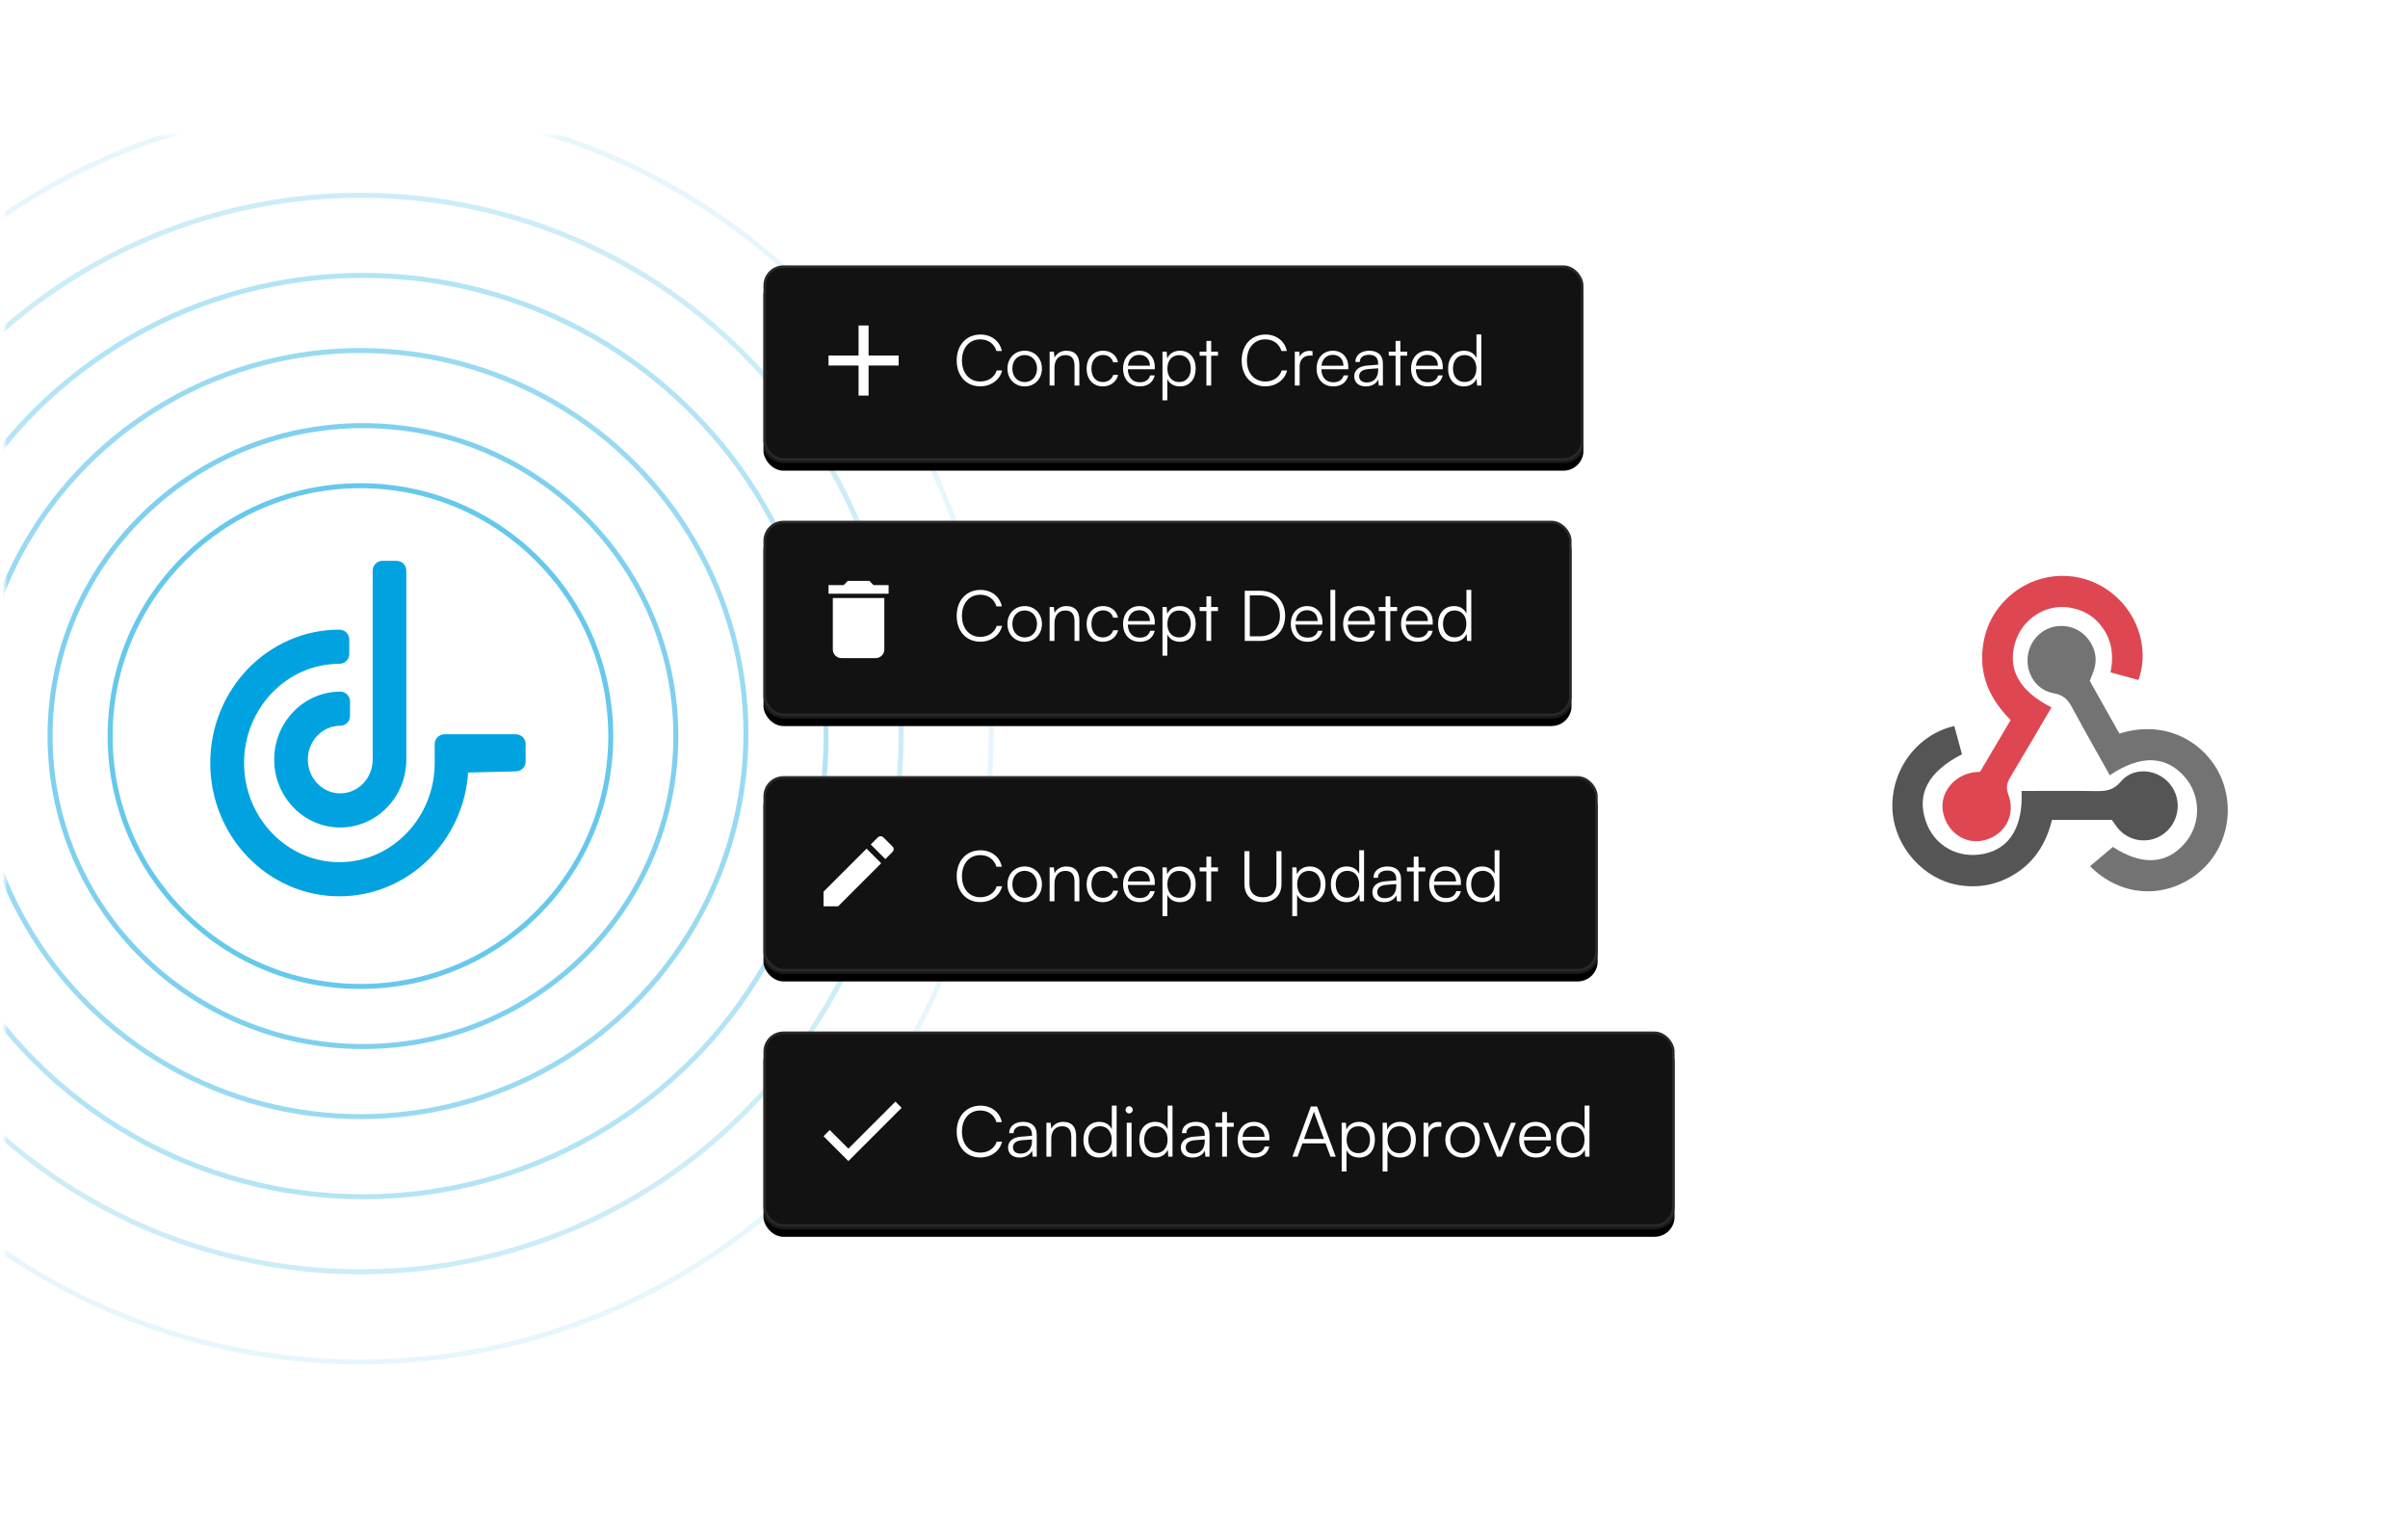 <?xml version="1.0" encoding="UTF-8"?>
<svg width="481px" height="305px" viewBox="0 0 481 305" version="1.1" xmlns="http://www.w3.org/2000/svg" xmlns:xlink="http://www.w3.org/1999/xlink">
    <title>Group Copy 12</title>
    <defs>
        <rect id="path-1" x="0" y="0" width="481" height="305"></rect>
        <path d="M10,0 L470,0 C475.523,-1.77635684e-15 480,4.477 480,10 L480,251 L480,251 L0,251 L0,10 C0,4.477 4.477,0 10,0 Z" id="path-3"></path>
        <rect id="path-5" x="0" y="0" width="163.8" height="39" rx="4"></rect>
        <filter x="-5.5%" y="-17.9%" width="111.0%" height="146.2%" filterUnits="objectBoundingBox" id="filter-6">
            <feMorphology radius="0.5" operator="dilate" in="SourceAlpha" result="shadowSpreadOuter1"></feMorphology>
            <feOffset dx="0" dy="2" in="shadowSpreadOuter1" result="shadowOffsetOuter1"></feOffset>
            <feGaussianBlur stdDeviation="2.5" in="shadowOffsetOuter1" result="shadowBlurOuter1"></feGaussianBlur>
            <feComposite in="shadowBlurOuter1" in2="SourceAlpha" operator="out" result="shadowBlurOuter1"></feComposite>
            <feColorMatrix values="0 0 0 0 0   0 0 0 0 0   0 0 0 0 0  0 0 0 0.202 0" type="matrix" in="shadowBlurOuter1"></feColorMatrix>
        </filter>
        <rect id="path-7" x="0" y="0" width="166.636" height="39" rx="4"></rect>
        <filter x="-5.4%" y="-17.9%" width="110.8%" height="146.2%" filterUnits="objectBoundingBox" id="filter-8">
            <feMorphology radius="0.5" operator="dilate" in="SourceAlpha" result="shadowSpreadOuter1"></feMorphology>
            <feOffset dx="0" dy="2" in="shadowSpreadOuter1" result="shadowOffsetOuter1"></feOffset>
            <feGaussianBlur stdDeviation="2.5" in="shadowOffsetOuter1" result="shadowBlurOuter1"></feGaussianBlur>
            <feComposite in="shadowBlurOuter1" in2="SourceAlpha" operator="out" result="shadowBlurOuter1"></feComposite>
            <feColorMatrix values="0 0 0 0 0   0 0 0 0 0   0 0 0 0 0  0 0 0 0.202 0" type="matrix" in="shadowBlurOuter1"></feColorMatrix>
        </filter>
        <rect id="path-9" x="0" y="0" width="161.417" height="39" rx="4"></rect>
        <filter x="-5.6%" y="-17.9%" width="111.2%" height="146.2%" filterUnits="objectBoundingBox" id="filter-10">
            <feMorphology radius="0.5" operator="dilate" in="SourceAlpha" result="shadowSpreadOuter1"></feMorphology>
            <feOffset dx="0" dy="2" in="shadowSpreadOuter1" result="shadowOffsetOuter1"></feOffset>
            <feGaussianBlur stdDeviation="2.5" in="shadowOffsetOuter1" result="shadowBlurOuter1"></feGaussianBlur>
            <feComposite in="shadowBlurOuter1" in2="SourceAlpha" operator="out" result="shadowBlurOuter1"></feComposite>
            <feColorMatrix values="0 0 0 0 0   0 0 0 0 0   0 0 0 0 0  0 0 0 0.202 0" type="matrix" in="shadowBlurOuter1"></feColorMatrix>
        </filter>
        <rect id="path-11" x="0" y="0" width="182" height="39" rx="4"></rect>
        <filter x="-4.9%" y="-17.9%" width="109.9%" height="146.2%" filterUnits="objectBoundingBox" id="filter-12">
            <feMorphology radius="0.5" operator="dilate" in="SourceAlpha" result="shadowSpreadOuter1"></feMorphology>
            <feOffset dx="0" dy="2" in="shadowSpreadOuter1" result="shadowOffsetOuter1"></feOffset>
            <feGaussianBlur stdDeviation="2.5" in="shadowOffsetOuter1" result="shadowBlurOuter1"></feGaussianBlur>
            <feComposite in="shadowBlurOuter1" in2="SourceAlpha" operator="out" result="shadowBlurOuter1"></feComposite>
            <feColorMatrix values="0 0 0 0 0   0 0 0 0 0   0 0 0 0 0  0 0 0 0.202 0" type="matrix" in="shadowBlurOuter1"></feColorMatrix>
        </filter>
    </defs>
    <g id="features" stroke="none" stroke-width="1" fill="none" fill-rule="evenodd">
        <g id="Group-Copy-12">
            <mask id="mask-2" fill="white">
                <use xlink:href="#path-1"></use>
            </mask>
            <g id="Mask"></g>
            <g id="Group-58" mask="url(#mask-2)">
                <g transform="translate(1, 27)">
                    <mask id="mask-4" fill="white">
                        <use xlink:href="#path-3"></use>
                    </mask>
                    <g id="Mask" stroke="none" fill="none"></g>
                    <g id="Group-50" stroke="none" stroke-width="1" fill="none" fill-rule="evenodd" mask="url(#mask-4)">
                        <g transform="translate(-55, -6)">
                            <path d="M147.518,133.284 C146.567,147.119 135.39,158 121.792,158 C107.572,158 96,146.102 96,131.372 C96,116.642 107.572,104.744 121.792,104.744 C122.883,104.744 123.768,105.62 123.768,106.702 L123.768,109.604 C123.768,110.686 122.883,111.563 121.792,111.563 C111.27,111.563 102.754,120.472 102.754,131.372 C102.754,142.271 111.27,151.181 121.792,151.181 C132.314,151.181 140.83,142.271 140.83,131.372 L140.83,127.594 C140.83,126.513 141.714,125.636 142.806,125.636 L157.024,125.636 C158.115,125.636 159,126.513 159,127.594 L159,131.091 C159,132.153 158.145,133.022 157.073,133.048 L147.518,133.284 Z M130.397,91 C129.318,91 128.443,91.876 128.443,92.955 L128.443,130.69 C128.443,134.397 125.555,137.443 121.966,137.443 C118.377,137.443 115.49,134.397 115.49,130.69 C115.49,126.983 118.377,123.938 121.966,123.938 C123.046,123.938 123.921,123.062 123.921,121.982 L123.921,119.08 C123.921,118 123.046,117.124 121.966,117.124 C114.708,117.124 108.77,123.193 108.77,130.69 C108.77,138.187 114.708,144.256 121.966,144.256 C129.226,144.256 135.162,138.187 135.162,130.69 C135.162,130.69 135.162,92.955 135.162,92.955 C135.162,91.876 134.287,91 133.208,91 L130.397,91 Z" id="Fill-2" stroke="none" fill="#00A3E0" fill-rule="nonzero"></path>
                            <circle id="Oval" stroke="#00A3E0" stroke-width="1" fill="none" opacity="0.6" cx="126" cy="126" r="50"></circle>
                            <ellipse id="Oval-Copy" stroke="#00A3E0" stroke-width="1" fill="none" opacity="0.5" cx="126.5" cy="126" rx="62.5" ry="62"></ellipse>
                            <ellipse id="Oval-Copy-2" stroke="#00A3E0" stroke-width="1" fill="none" opacity="0.4" cx="126" cy="125.5" rx="77" ry="76.5"></ellipse>
                            <ellipse id="Oval-Copy-3" stroke="#00A3E0" stroke-width="1" fill="none" opacity="0.3" cx="126.5" cy="126" rx="92.5" ry="92"></ellipse>
                            <ellipse id="Oval-Copy-4" stroke="#00A3E0" stroke-width="1" fill="none" opacity="0.2" cx="126" cy="125.5" rx="108" ry="107.5"></ellipse>
                            <ellipse id="Oval-Copy-6" stroke="#00A3E0" stroke-width="1" fill="none" opacity="0.1" cx="126" cy="125.5" rx="126" ry="125.5"></ellipse>
                        </g>
                    </g>
                    <g id="webhooks" stroke="none" stroke-width="1" fill="none" fill-rule="evenodd" mask="url(#mask-4)">
                        <g transform="translate(377, 88)" fill-rule="nonzero" id="Path">
                            <path d="M31.795,26.273 C29.019,30.981 26.36,35.54 23.646,40.065 C22.949,41.227 22.604,42.173 23.161,43.65 C24.698,47.729 22.529,51.699 18.453,52.777 C14.608,53.793 10.863,51.244 10.1,47.09 C9.424,43.414 12.251,39.81 16.268,39.235 C16.604,39.186 16.948,39.181 17.514,39.138 L23.624,28.799 C19.781,24.943 17.494,20.436 18,14.85 C18.358,10.902 19.896,7.49 22.708,4.693 C28.094,-0.662 36.311,-1.529 42.653,2.581 C48.743,6.53 51.533,14.221 49.155,20.803 C47.362,20.313 45.557,19.818 43.572,19.275 C44.319,15.615 43.767,12.329 41.32,9.513 C39.704,7.654 37.631,6.68 35.273,6.321 C30.545,5.6 25.904,8.665 24.527,13.347 C22.964,18.661 25.33,23.002 31.795,26.273 L31.795,26.273 Z" fill="#DE4752"></path>
                            <path d="M39.432,20.978 C41.39,24.463 43.379,28 45.349,31.505 C55.31,28.396 62.82,33.958 65.514,39.912 C68.768,47.105 66.544,55.624 60.153,60.062 C53.593,64.617 45.297,63.838 39.485,57.987 C40.966,56.736 42.454,55.48 44.045,54.138 C49.785,57.888 54.806,57.712 58.534,53.271 C61.712,49.482 61.643,43.833 58.372,40.124 C54.598,35.844 49.542,35.713 43.43,39.822 C40.895,35.285 38.316,30.785 35.861,26.215 C35.033,24.675 34.119,23.782 32.254,23.456 C29.138,22.911 27.126,20.212 27.006,17.189 C26.887,14.198 28.634,11.495 31.363,10.442 C34.068,9.399 37.241,10.241 39.06,12.56 C40.546,14.455 41.019,16.587 40.236,18.924 C40.019,19.576 39.737,20.206 39.432,20.978 L39.432,20.978 Z" fill="#737373"></path>
                            <path d="M43.841,48.745 L31.876,48.745 C30.729,53.526 28.252,57.385 23.984,59.839 C20.666,61.747 17.089,62.394 13.283,61.771 C6.275,60.625 0.545,54.232 0.041,47.033 C-0.53,38.877 5.001,31.628 12.373,30 C12.882,31.873 13.397,33.765 13.906,35.633 C7.142,39.131 4.8,43.538 6.693,49.048 C8.36,53.897 13.094,56.555 18.234,55.527 C23.483,54.478 26.13,50.057 25.807,42.961 C30.783,42.961 35.763,42.909 40.74,42.987 C42.684,43.018 44.184,42.814 45.648,41.078 C48.058,38.221 52.495,38.478 55.09,41.177 C57.743,43.934 57.616,48.371 54.809,51.013 C52.1,53.561 47.821,53.425 45.287,50.679 C44.766,50.113 44.356,49.441 43.841,48.745 Z" fill="#555555"></path>
                        </g>
                    </g>
                    <g id="Group-49" stroke="none" stroke-width="1" fill="none" fill-rule="evenodd" mask="url(#mask-4)">
                        <g transform="translate(151.5, 26)">
                            <g id="Group-8">
                                <g id="Rectangle">
                                    <use fill="black" fill-opacity="1" filter="url(#filter-6)" xlink:href="#path-5"></use>
                                    <use stroke-opacity="0.1" stroke="#FFFFFF" stroke-width="1" fill="#121212" fill-rule="evenodd" xlink:href="#path-5"></use>
                                </g>
                                <path d="M43.306,24.154 C45.462,24.154 47.212,22.88 47.674,20.99 L46.596,20.99 C46.162,22.334 44.902,23.188 43.32,23.188 C41.122,23.188 39.652,21.508 39.652,18.988 C39.652,16.454 41.122,14.774 43.32,14.774 C44.888,14.774 46.12,15.656 46.54,17.098 L47.618,17.098 C47.212,15.11 45.518,13.808 43.362,13.808 C40.534,13.808 38.602,15.908 38.602,18.988 C38.602,22.068 40.506,24.154 43.306,24.154 Z M52.182,24.168 C54.17,24.168 55.626,22.67 55.626,20.612 C55.626,18.54 54.17,17.042 52.182,17.042 C50.194,17.042 48.738,18.54 48.738,20.612 C48.738,22.67 50.194,24.168 52.182,24.168 Z M52.182,23.3 C50.726,23.3 49.718,22.194 49.718,20.598 C49.718,19.03 50.726,17.91 52.182,17.91 C53.624,17.91 54.646,19.03 54.646,20.598 C54.646,22.194 53.624,23.3 52.182,23.3 Z M58.132,24 L58.132,20.458 C58.132,18.932 58.916,17.924 60.302,17.924 C61.422,17.924 62.136,18.484 62.136,20.066 L62.136,24 L63.102,24 L63.102,19.856 C63.102,18.148 62.332,17.042 60.47,17.042 C59.49,17.042 58.594,17.532 58.146,18.4 L58.006,17.224 L57.166,17.224 L57.166,24 L58.132,24 Z M67.778,24.168 C69.318,24.168 70.522,23.258 70.844,21.872 L69.864,21.872 C69.598,22.74 68.786,23.3 67.778,23.3 C66.406,23.3 65.51,22.222 65.51,20.612 C65.51,18.946 66.476,17.896 67.848,17.896 C68.786,17.896 69.598,18.414 69.85,19.352 L70.816,19.352 C70.55,17.952 69.402,17.042 67.834,17.042 C65.86,17.042 64.558,18.498 64.558,20.626 C64.558,22.754 65.86,24.168 67.778,24.168 Z M75.156,24.168 C76.752,24.168 77.802,23.398 78.166,21.97 L77.242,21.97 C76.99,22.866 76.276,23.342 75.17,23.342 C73.714,23.342 72.846,22.39 72.776,20.738 L78.166,20.738 L78.166,20.262 C78.166,18.344 76.92,17.042 75.086,17.042 C73.154,17.042 71.838,18.498 71.838,20.612 C71.838,22.74 73.168,24.168 75.156,24.168 Z M77.2,20.038 L72.804,20.038 C72.972,18.708 73.812,17.868 75.086,17.868 C76.36,17.868 77.2,18.736 77.2,20.038 Z M80.672,26.954 L80.672,22.698 C81.148,23.678 82.058,24.168 83.206,24.168 C85.208,24.168 86.342,22.628 86.342,20.584 C86.342,18.54 85.166,17.042 83.206,17.042 C82.072,17.042 81.12,17.546 80.644,18.596 L80.546,17.224 L79.706,17.224 L79.706,26.954 L80.672,26.954 Z M83.038,23.3 C81.554,23.3 80.686,22.166 80.686,20.612 C80.686,19.044 81.554,17.924 83.038,17.924 C84.508,17.924 85.362,19.044 85.362,20.612 C85.362,22.166 84.508,23.3 83.038,23.3 Z M89.436,24 L89.436,18.036 L90.794,18.036 L90.794,17.224 L89.436,17.224 L89.436,15.082 L88.484,15.082 L88.484,17.224 L87.126,17.224 L87.126,18.036 L88.484,18.036 L88.484,24 L89.436,24 Z M100.23,24.154 C102.386,24.154 104.136,22.88 104.598,20.99 L103.52,20.99 C103.086,22.334 101.826,23.188 100.244,23.188 C98.046,23.188 96.576,21.508 96.576,18.988 C96.576,16.454 98.046,14.774 100.244,14.774 C101.812,14.774 103.044,15.656 103.464,17.098 L104.542,17.098 C104.136,15.11 102.442,13.808 100.286,13.808 C97.458,13.808 95.526,15.908 95.526,18.988 C95.526,22.068 97.43,24.154 100.23,24.154 Z M107.104,24 L107.104,20.136 C107.104,18.848 107.902,18.008 109.148,18.008 L109.68,18.008 L109.68,17.14 C109.442,17.084 109.26,17.07 109.05,17.07 C108.098,17.07 107.384,17.546 107.118,18.274 L107.048,17.224 L106.138,17.224 L106.138,24 L107.104,24 Z M113.81,24.168 C115.406,24.168 116.456,23.398 116.82,21.97 L115.896,21.97 C115.644,22.866 114.93,23.342 113.824,23.342 C112.368,23.342 111.5,22.39 111.43,20.738 L116.82,20.738 L116.82,20.262 C116.82,18.344 115.574,17.042 113.74,17.042 C111.808,17.042 110.492,18.498 110.492,20.612 C110.492,22.74 111.822,24.168 113.81,24.168 Z M115.854,20.038 L111.458,20.038 C111.626,18.708 112.466,17.868 113.74,17.868 C115.014,17.868 115.854,18.736 115.854,20.038 Z M120.306,24.168 C121.454,24.168 122.378,23.664 122.798,22.81 L122.924,24 L123.736,24 L123.736,19.618 C123.736,17.826 122.588,17.042 121.02,17.042 C119.354,17.042 118.234,17.924 118.234,19.296 L119.116,19.296 C119.116,18.386 119.816,17.854 120.992,17.854 C121.986,17.854 122.784,18.274 122.784,19.604 L122.784,19.828 L120.544,20.01 C118.962,20.136 118.01,20.92 118.01,22.166 C118.01,23.356 118.864,24.168 120.306,24.168 Z M120.53,23.384 C119.606,23.384 118.99,22.964 118.99,22.138 C118.99,21.382 119.508,20.822 120.782,20.71 L122.784,20.556 L122.784,20.92 C122.784,22.39 121.958,23.384 120.53,23.384 Z M127.222,24 L127.222,18.036 L128.58,18.036 L128.58,17.224 L127.222,17.224 L127.222,15.082 L126.27,15.082 L126.27,17.224 L124.912,17.224 L124.912,18.036 L126.27,18.036 L126.27,24 L127.222,24 Z M132.682,24.168 C134.278,24.168 135.328,23.398 135.692,21.97 L134.768,21.97 C134.516,22.866 133.802,23.342 132.696,23.342 C131.24,23.342 130.372,22.39 130.302,20.738 L135.692,20.738 L135.692,20.262 C135.692,18.344 134.446,17.042 132.612,17.042 C130.68,17.042 129.364,18.498 129.364,20.612 C129.364,22.74 130.694,24.168 132.682,24.168 Z M134.726,20.038 L130.33,20.038 C130.498,18.708 131.338,17.868 132.612,17.868 C133.886,17.868 134.726,18.736 134.726,20.038 Z M139.892,24.168 C141.026,24.168 141.978,23.664 142.454,22.614 L142.552,24 L143.392,24 L143.392,13.794 L142.426,13.794 L142.426,18.512 C141.95,17.532 141.054,17.042 139.934,17.042 C137.918,17.042 136.756,18.582 136.756,20.626 C136.756,22.656 137.918,24.168 139.892,24.168 Z M140.06,23.286 C138.59,23.286 137.736,22.166 137.736,20.598 C137.736,19.044 138.59,17.91 140.06,17.91 C141.544,17.91 142.412,19.044 142.412,20.598 C142.412,22.166 141.544,23.286 140.06,23.286 Z" id="ConceptCreated" fill="#FFFFFF" fill-rule="nonzero"></path>
                                <polygon id="Path" fill="#FFFFFF" fill-rule="nonzero" points="27 20 21 20 21 26 19 26 19 20 13 20 13 18 19 18 19 12 21 12 21 18 27 18"></polygon>
                            </g>
                            <g id="Group-8-Copy" transform="translate(0, 102)">
                                <g id="Rectangle">
                                    <use fill="black" fill-opacity="1" filter="url(#filter-8)" xlink:href="#path-7"></use>
                                    <use stroke-opacity="0.1" stroke="#FFFFFF" stroke-width="1" fill="#121212" fill-rule="evenodd" xlink:href="#path-7"></use>
                                </g>
                                <path d="M43.306,25.154 C45.462,25.154 47.212,23.88 47.674,21.99 L46.596,21.99 C46.162,23.334 44.902,24.188 43.32,24.188 C41.122,24.188 39.652,22.508 39.652,19.988 C39.652,17.454 41.122,15.774 43.32,15.774 C44.888,15.774 46.12,16.656 46.54,18.098 L47.618,18.098 C47.212,16.11 45.518,14.808 43.362,14.808 C40.534,14.808 38.602,16.908 38.602,19.988 C38.602,23.068 40.506,25.154 43.306,25.154 Z M52.182,25.168 C54.17,25.168 55.626,23.67 55.626,21.612 C55.626,19.54 54.17,18.042 52.182,18.042 C50.194,18.042 48.738,19.54 48.738,21.612 C48.738,23.67 50.194,25.168 52.182,25.168 Z M52.182,24.3 C50.726,24.3 49.718,23.194 49.718,21.598 C49.718,20.03 50.726,18.91 52.182,18.91 C53.624,18.91 54.646,20.03 54.646,21.598 C54.646,23.194 53.624,24.3 52.182,24.3 Z M58.132,25 L58.132,21.458 C58.132,19.932 58.916,18.924 60.302,18.924 C61.422,18.924 62.136,19.484 62.136,21.066 L62.136,25 L63.102,25 L63.102,20.856 C63.102,19.148 62.332,18.042 60.47,18.042 C59.49,18.042 58.594,18.532 58.146,19.4 L58.006,18.224 L57.166,18.224 L57.166,25 L58.132,25 Z M67.778,25.168 C69.318,25.168 70.522,24.258 70.844,22.872 L69.864,22.872 C69.598,23.74 68.786,24.3 67.778,24.3 C66.406,24.3 65.51,23.222 65.51,21.612 C65.51,19.946 66.476,18.896 67.848,18.896 C68.786,18.896 69.598,19.414 69.85,20.352 L70.816,20.352 C70.55,18.952 69.402,18.042 67.834,18.042 C65.86,18.042 64.558,19.498 64.558,21.626 C64.558,23.754 65.86,25.168 67.778,25.168 Z M75.156,25.168 C76.752,25.168 77.802,24.398 78.166,22.97 L77.242,22.97 C76.99,23.866 76.276,24.342 75.17,24.342 C73.714,24.342 72.846,23.39 72.776,21.738 L78.166,21.738 L78.166,21.262 C78.166,19.344 76.92,18.042 75.086,18.042 C73.154,18.042 71.838,19.498 71.838,21.612 C71.838,23.74 73.168,25.168 75.156,25.168 Z M77.2,21.038 L72.804,21.038 C72.972,19.708 73.812,18.868 75.086,18.868 C76.36,18.868 77.2,19.736 77.2,21.038 Z M80.672,27.954 L80.672,23.698 C81.148,24.678 82.058,25.168 83.206,25.168 C85.208,25.168 86.342,23.628 86.342,21.584 C86.342,19.54 85.166,18.042 83.206,18.042 C82.072,18.042 81.12,18.546 80.644,19.596 L80.546,18.224 L79.706,18.224 L79.706,27.954 L80.672,27.954 Z M83.038,24.3 C81.554,24.3 80.686,23.166 80.686,21.612 C80.686,20.044 81.554,18.924 83.038,18.924 C84.508,18.924 85.362,20.044 85.362,21.612 C85.362,23.166 84.508,24.3 83.038,24.3 Z M89.436,25 L89.436,19.036 L90.794,19.036 L90.794,18.224 L89.436,18.224 L89.436,16.082 L88.484,16.082 L88.484,18.224 L87.126,18.224 L87.126,19.036 L88.484,19.036 L88.484,25 L89.436,25 Z M99.796,25.168 C102.078,25.168 103.478,23.782 103.478,21.514 L103.478,14.976 L102.47,14.976 L102.47,21.472 C102.47,23.208 101.504,24.188 99.796,24.188 C98.046,24.188 97.08,23.236 97.08,21.472 L97.08,14.976 L96.072,14.976 L96.072,21.514 C96.072,23.796 97.472,25.168 99.796,25.168 Z M106.6,27.954 L106.6,23.698 C107.076,24.678 107.986,25.168 109.134,25.168 C111.136,25.168 112.27,23.628 112.27,21.584 C112.27,19.54 111.094,18.042 109.134,18.042 C108,18.042 107.048,18.546 106.572,19.596 L106.474,18.224 L105.634,18.224 L105.634,27.954 L106.6,27.954 Z M108.966,24.3 C107.482,24.3 106.614,23.166 106.614,21.612 C106.614,20.044 107.482,18.924 108.966,18.924 C110.436,18.924 111.29,20.044 111.29,21.612 C111.29,23.166 110.436,24.3 108.966,24.3 Z M116.47,25.168 C117.604,25.168 118.556,24.664 119.032,23.614 L119.13,25 L119.97,25 L119.97,14.794 L119.004,14.794 L119.004,19.512 C118.528,18.532 117.632,18.042 116.512,18.042 C114.496,18.042 113.334,19.582 113.334,21.626 C113.334,23.656 114.496,25.168 116.47,25.168 Z M116.638,24.286 C115.168,24.286 114.314,23.166 114.314,21.598 C114.314,20.044 115.168,18.91 116.638,18.91 C118.122,18.91 118.99,20.044 118.99,21.598 C118.99,23.166 118.122,24.286 116.638,24.286 Z M123.932,25.168 C125.08,25.168 126.004,24.664 126.424,23.81 L126.55,25 L127.362,25 L127.362,20.618 C127.362,18.826 126.214,18.042 124.646,18.042 C122.98,18.042 121.86,18.924 121.86,20.296 L122.742,20.296 C122.742,19.386 123.442,18.854 124.618,18.854 C125.612,18.854 126.41,19.274 126.41,20.604 L126.41,20.828 L124.17,21.01 C122.588,21.136 121.636,21.92 121.636,23.166 C121.636,24.356 122.49,25.168 123.932,25.168 Z M124.156,24.384 C123.232,24.384 122.616,23.964 122.616,23.138 C122.616,22.382 123.134,21.822 124.408,21.71 L126.41,21.556 L126.41,21.92 C126.41,23.39 125.584,24.384 124.156,24.384 Z M130.848,25 L130.848,19.036 L132.206,19.036 L132.206,18.224 L130.848,18.224 L130.848,16.082 L129.896,16.082 L129.896,18.224 L128.538,18.224 L128.538,19.036 L129.896,19.036 L129.896,25 L130.848,25 Z M136.308,25.168 C137.904,25.168 138.954,24.398 139.318,22.97 L138.394,22.97 C138.142,23.866 137.428,24.342 136.322,24.342 C134.866,24.342 133.998,23.39 133.928,21.738 L139.318,21.738 L139.318,21.262 C139.318,19.344 138.072,18.042 136.238,18.042 C134.306,18.042 132.99,19.498 132.99,21.612 C132.99,23.74 134.32,25.168 136.308,25.168 Z M138.352,21.038 L133.956,21.038 C134.124,19.708 134.964,18.868 136.238,18.868 C137.512,18.868 138.352,19.736 138.352,21.038 Z M143.518,25.168 C144.652,25.168 145.604,24.664 146.08,23.614 L146.178,25 L147.018,25 L147.018,14.794 L146.052,14.794 L146.052,19.512 C145.576,18.532 144.68,18.042 143.56,18.042 C141.544,18.042 140.382,19.582 140.382,21.626 C140.382,23.656 141.544,25.168 143.518,25.168 Z M143.686,24.286 C142.216,24.286 141.362,23.166 141.362,21.598 C141.362,20.044 142.216,18.91 143.686,18.91 C145.17,18.91 146.038,20.044 146.038,21.598 C146.038,23.166 145.17,24.286 143.686,24.286 Z" id="ConceptUpdated" fill="#FFFFFF" fill-rule="nonzero"></path>
                                <path d="M12,23.086 L12,26.003 L14.917,26.003 L23.519,17.4 L20.603,14.483 L12,23.086 Z M25.775,15.144 C26.078,14.841 26.078,14.351 25.775,14.048 L23.955,12.228 C23.652,11.924 23.162,11.924 22.858,12.228 L21.435,13.651 L24.352,16.568 L25.775,15.144 Z" id="Shape" fill="#FFFFFF" fill-rule="nonzero"></path>
                            </g>
                            <g id="Group-8-Copy-2" transform="translate(0, 51)">
                                <g id="Rectangle">
                                    <use fill="black" fill-opacity="1" filter="url(#filter-10)" xlink:href="#path-9"></use>
                                    <use stroke-opacity="0.1" stroke="#FFFFFF" stroke-width="1" fill="#121212" fill-rule="evenodd" xlink:href="#path-9"></use>
                                </g>
                                <path d="M43.306,24.154 C45.462,24.154 47.212,22.88 47.674,20.99 L46.596,20.99 C46.162,22.334 44.902,23.188 43.32,23.188 C41.122,23.188 39.652,21.508 39.652,18.988 C39.652,16.454 41.122,14.774 43.32,14.774 C44.888,14.774 46.12,15.656 46.54,17.098 L47.618,17.098 C47.212,15.11 45.518,13.808 43.362,13.808 C40.534,13.808 38.602,15.908 38.602,18.988 C38.602,22.068 40.506,24.154 43.306,24.154 Z M52.182,24.168 C54.17,24.168 55.626,22.67 55.626,20.612 C55.626,18.54 54.17,17.042 52.182,17.042 C50.194,17.042 48.738,18.54 48.738,20.612 C48.738,22.67 50.194,24.168 52.182,24.168 Z M52.182,23.3 C50.726,23.3 49.718,22.194 49.718,20.598 C49.718,19.03 50.726,17.91 52.182,17.91 C53.624,17.91 54.646,19.03 54.646,20.598 C54.646,22.194 53.624,23.3 52.182,23.3 Z M58.132,24 L58.132,20.458 C58.132,18.932 58.916,17.924 60.302,17.924 C61.422,17.924 62.136,18.484 62.136,20.066 L62.136,24 L63.102,24 L63.102,19.856 C63.102,18.148 62.332,17.042 60.47,17.042 C59.49,17.042 58.594,17.532 58.146,18.4 L58.006,17.224 L57.166,17.224 L57.166,24 L58.132,24 Z M67.778,24.168 C69.318,24.168 70.522,23.258 70.844,21.872 L69.864,21.872 C69.598,22.74 68.786,23.3 67.778,23.3 C66.406,23.3 65.51,22.222 65.51,20.612 C65.51,18.946 66.476,17.896 67.848,17.896 C68.786,17.896 69.598,18.414 69.85,19.352 L70.816,19.352 C70.55,17.952 69.402,17.042 67.834,17.042 C65.86,17.042 64.558,18.498 64.558,20.626 C64.558,22.754 65.86,24.168 67.778,24.168 Z M75.156,24.168 C76.752,24.168 77.802,23.398 78.166,21.97 L77.242,21.97 C76.99,22.866 76.276,23.342 75.17,23.342 C73.714,23.342 72.846,22.39 72.776,20.738 L78.166,20.738 L78.166,20.262 C78.166,18.344 76.92,17.042 75.086,17.042 C73.154,17.042 71.838,18.498 71.838,20.612 C71.838,22.74 73.168,24.168 75.156,24.168 Z M77.2,20.038 L72.804,20.038 C72.972,18.708 73.812,17.868 75.086,17.868 C76.36,17.868 77.2,18.736 77.2,20.038 Z M80.672,26.954 L80.672,22.698 C81.148,23.678 82.058,24.168 83.206,24.168 C85.208,24.168 86.342,22.628 86.342,20.584 C86.342,18.54 85.166,17.042 83.206,17.042 C82.072,17.042 81.12,17.546 80.644,18.596 L80.546,17.224 L79.706,17.224 L79.706,26.954 L80.672,26.954 Z M83.038,23.3 C81.554,23.3 80.686,22.166 80.686,20.612 C80.686,19.044 81.554,17.924 83.038,17.924 C84.508,17.924 85.362,19.044 85.362,20.612 C85.362,22.166 84.508,23.3 83.038,23.3 Z M89.436,24 L89.436,18.036 L90.794,18.036 L90.794,17.224 L89.436,17.224 L89.436,15.082 L88.484,15.082 L88.484,17.224 L87.126,17.224 L87.126,18.036 L88.484,18.036 L88.484,24 L89.436,24 Z M99.194,24 C102.204,24 104.206,21.984 104.206,18.988 C104.206,15.992 102.19,13.976 99.166,13.976 L96.142,13.976 L96.142,24 L99.194,24 Z M99.152,23.076 L97.15,23.076 L97.15,14.9 L99.124,14.9 C101.602,14.9 103.17,16.482 103.17,18.988 C103.17,21.48 101.602,23.076 99.152,23.076 Z M108.658,24.168 C110.254,24.168 111.304,23.398 111.668,21.97 L110.744,21.97 C110.492,22.866 109.778,23.342 108.672,23.342 C107.216,23.342 106.348,22.39 106.278,20.738 L111.668,20.738 L111.668,20.262 C111.668,18.344 110.422,17.042 108.588,17.042 C106.656,17.042 105.34,18.498 105.34,20.612 C105.34,22.74 106.67,24.168 108.658,24.168 Z M110.702,20.038 L106.306,20.038 C106.474,18.708 107.314,17.868 108.588,17.868 C109.862,17.868 110.702,18.736 110.702,20.038 Z M114.216,24 L114.216,13.794 L113.25,13.794 L113.25,24 L114.216,24 Z M119.116,24.168 C120.712,24.168 121.762,23.398 122.126,21.97 L121.202,21.97 C120.95,22.866 120.236,23.342 119.13,23.342 C117.674,23.342 116.806,22.39 116.736,20.738 L122.126,20.738 L122.126,20.262 C122.126,18.344 120.88,17.042 119.046,17.042 C117.114,17.042 115.798,18.498 115.798,20.612 C115.798,22.74 117.128,24.168 119.116,24.168 Z M121.16,20.038 L116.764,20.038 C116.932,18.708 117.772,17.868 119.046,17.868 C120.32,17.868 121.16,18.736 121.16,20.038 Z M125.22,24 L125.22,18.036 L126.578,18.036 L126.578,17.224 L125.22,17.224 L125.22,15.082 L124.268,15.082 L124.268,17.224 L122.91,17.224 L122.91,18.036 L124.268,18.036 L124.268,24 L125.22,24 Z M130.68,24.168 C132.276,24.168 133.326,23.398 133.69,21.97 L132.766,21.97 C132.514,22.866 131.8,23.342 130.694,23.342 C129.238,23.342 128.37,22.39 128.3,20.738 L133.69,20.738 L133.69,20.262 C133.69,18.344 132.444,17.042 130.61,17.042 C128.678,17.042 127.362,18.498 127.362,20.612 C127.362,22.74 128.692,24.168 130.68,24.168 Z M132.724,20.038 L128.328,20.038 C128.496,18.708 129.336,17.868 130.61,17.868 C131.884,17.868 132.724,18.736 132.724,20.038 Z M137.89,24.168 C139.024,24.168 139.976,23.664 140.452,22.614 L140.55,24 L141.39,24 L141.39,13.794 L140.424,13.794 L140.424,18.512 C139.948,17.532 139.052,17.042 137.932,17.042 C135.916,17.042 134.754,18.582 134.754,20.626 C134.754,22.656 135.916,24.168 137.89,24.168 Z M138.058,23.286 C136.588,23.286 135.734,22.166 135.734,20.598 C135.734,19.044 136.588,17.91 138.058,17.91 C139.542,17.91 140.41,19.044 140.41,20.598 C140.41,22.166 139.542,23.286 138.058,23.286 Z" id="ConceptDeleted" fill="#FFFFFF" fill-rule="nonzero"></path>
                                <path d="M13.857,25.714 C13.857,26.657 14.629,27.429 15.571,27.429 L22.429,27.429 C23.371,27.429 24.143,26.657 24.143,25.714 L24.143,15.429 L13.857,15.429 L13.857,25.714 Z M25,12.857 L22,12.857 L21.143,12 L16.857,12 L16,12.857 L13,12.857 L13,14.571 L25,14.571 L25,12.857 Z" id="Shape" fill="#FFFFFF" fill-rule="nonzero"></path>
                            </g>
                            <g id="Group-8-Copy-3" transform="translate(0, 153)">
                                <g id="Rectangle">
                                    <use fill="black" fill-opacity="1" filter="url(#filter-12)" xlink:href="#path-11"></use>
                                    <use stroke-opacity="0.1" stroke="#FFFFFF" stroke-width="1" fill="#121212" fill-rule="evenodd" xlink:href="#path-11"></use>
                                </g>
                                <path d="M43.306,25.154 C45.462,25.154 47.212,23.88 47.674,21.99 L46.596,21.99 C46.162,23.334 44.902,24.188 43.32,24.188 C41.122,24.188 39.652,22.508 39.652,19.988 C39.652,17.454 41.122,15.774 43.32,15.774 C44.888,15.774 46.12,16.656 46.54,18.098 L47.618,18.098 C47.212,16.11 45.518,14.808 43.362,14.808 C40.534,14.808 38.602,16.908 38.602,19.988 C38.602,23.068 40.506,25.154 43.306,25.154 Z M51.16,25.168 C52.308,25.168 53.232,24.664 53.652,23.81 L53.778,25 L54.59,25 L54.59,20.618 C54.59,18.826 53.442,18.042 51.874,18.042 C50.208,18.042 49.088,18.924 49.088,20.296 L49.97,20.296 C49.97,19.386 50.67,18.854 51.846,18.854 C52.84,18.854 53.638,19.274 53.638,20.604 L53.638,20.828 L51.398,21.01 C49.816,21.136 48.864,21.92 48.864,23.166 C48.864,24.356 49.718,25.168 51.16,25.168 Z M51.384,24.384 C50.46,24.384 49.844,23.964 49.844,23.138 C49.844,22.382 50.362,21.822 51.636,21.71 L53.638,21.556 L53.638,21.92 C53.638,23.39 52.812,24.384 51.384,24.384 Z M57.488,25 L57.488,21.458 C57.488,19.932 58.272,18.924 59.658,18.924 C60.778,18.924 61.492,19.484 61.492,21.066 L61.492,25 L62.458,25 L62.458,20.856 C62.458,19.148 61.688,18.042 59.826,18.042 C58.846,18.042 57.95,18.532 57.502,19.4 L57.362,18.224 L56.522,18.224 L56.522,25 L57.488,25 Z M67.05,25.168 C68.184,25.168 69.136,24.664 69.612,23.614 L69.71,25 L70.55,25 L70.55,14.794 L69.584,14.794 L69.584,19.512 C69.108,18.532 68.212,18.042 67.092,18.042 C65.076,18.042 63.914,19.582 63.914,21.626 C63.914,23.656 65.076,25.168 67.05,25.168 Z M67.218,24.286 C65.748,24.286 64.894,23.166 64.894,21.598 C64.894,20.044 65.748,18.91 67.218,18.91 C68.702,18.91 69.57,20.044 69.57,21.598 C69.57,23.166 68.702,24.286 67.218,24.286 Z M73.042,16.362 C73.434,16.362 73.77,16.04 73.77,15.648 C73.77,15.256 73.434,14.92 73.042,14.92 C72.65,14.92 72.328,15.256 72.328,15.648 C72.328,16.04 72.65,16.362 73.042,16.362 Z M73.532,25 L73.532,18.224 L72.566,18.224 L72.566,25 L73.532,25 Z M78.208,25.168 C79.342,25.168 80.294,24.664 80.77,23.614 L80.868,25 L81.708,25 L81.708,14.794 L80.742,14.794 L80.742,19.512 C80.266,18.532 79.37,18.042 78.25,18.042 C76.234,18.042 75.072,19.582 75.072,21.626 C75.072,23.656 76.234,25.168 78.208,25.168 Z M78.376,24.286 C76.906,24.286 76.052,23.166 76.052,21.598 C76.052,20.044 76.906,18.91 78.376,18.91 C79.86,18.91 80.728,20.044 80.728,21.598 C80.728,23.166 79.86,24.286 78.376,24.286 Z M85.67,25.168 C86.818,25.168 87.742,24.664 88.162,23.81 L88.288,25 L89.1,25 L89.1,20.618 C89.1,18.826 87.952,18.042 86.384,18.042 C84.718,18.042 83.598,18.924 83.598,20.296 L84.48,20.296 C84.48,19.386 85.18,18.854 86.356,18.854 C87.35,18.854 88.148,19.274 88.148,20.604 L88.148,20.828 L85.908,21.01 C84.326,21.136 83.374,21.92 83.374,23.166 C83.374,24.356 84.228,25.168 85.67,25.168 Z M85.894,24.384 C84.97,24.384 84.354,23.964 84.354,23.138 C84.354,22.382 84.872,21.822 86.146,21.71 L88.148,21.556 L88.148,21.92 C88.148,23.39 87.322,24.384 85.894,24.384 Z M92.586,25 L92.586,19.036 L93.944,19.036 L93.944,18.224 L92.586,18.224 L92.586,16.082 L91.634,16.082 L91.634,18.224 L90.276,18.224 L90.276,19.036 L91.634,19.036 L91.634,25 L92.586,25 Z M98.046,25.168 C99.642,25.168 100.692,24.398 101.056,22.97 L100.132,22.97 C99.88,23.866 99.166,24.342 98.06,24.342 C96.604,24.342 95.736,23.39 95.666,21.738 L101.056,21.738 L101.056,21.262 C101.056,19.344 99.81,18.042 97.976,18.042 C96.044,18.042 94.728,19.498 94.728,21.612 C94.728,23.74 96.058,25.168 98.046,25.168 Z M100.09,21.038 L95.694,21.038 C95.862,19.708 96.702,18.868 97.976,18.868 C99.25,18.868 100.09,19.736 100.09,21.038 Z M106.684,25 L107.664,22.34 L112.284,22.34 L113.264,25 L114.314,25 L110.59,14.976 L109.344,14.976 L105.662,25 L106.684,25 Z M111.962,21.458 L107.972,21.458 L109.834,16.39 C109.89,16.25 109.946,16.068 109.96,15.984 C109.974,16.082 110.044,16.25 110.086,16.39 L111.962,21.458 Z M116.47,27.954 L116.47,23.698 C116.946,24.678 117.856,25.168 119.004,25.168 C121.006,25.168 122.14,23.628 122.14,21.584 C122.14,19.54 120.964,18.042 119.004,18.042 C117.87,18.042 116.918,18.546 116.442,19.596 L116.344,18.224 L115.504,18.224 L115.504,27.954 L116.47,27.954 Z M118.836,24.3 C117.352,24.3 116.484,23.166 116.484,21.612 C116.484,20.044 117.352,18.924 118.836,18.924 C120.306,18.924 121.16,20.044 121.16,21.612 C121.16,23.166 120.306,24.3 118.836,24.3 Z M124.646,27.954 L124.646,23.698 C125.122,24.678 126.032,25.168 127.18,25.168 C129.182,25.168 130.316,23.628 130.316,21.584 C130.316,19.54 129.14,18.042 127.18,18.042 C126.046,18.042 125.094,18.546 124.618,19.596 L124.52,18.224 L123.68,18.224 L123.68,27.954 L124.646,27.954 Z M127.012,24.3 C125.528,24.3 124.66,23.166 124.66,21.612 C124.66,20.044 125.528,18.924 127.012,18.924 C128.482,18.924 129.336,20.044 129.336,21.612 C129.336,23.166 128.482,24.3 127.012,24.3 Z M132.822,25 L132.822,21.136 C132.822,19.848 133.62,19.008 134.866,19.008 L135.398,19.008 L135.398,18.14 C135.16,18.084 134.978,18.07 134.768,18.07 C133.816,18.07 133.102,18.546 132.836,19.274 L132.766,18.224 L131.856,18.224 L131.856,25 L132.822,25 Z M139.654,25.168 C141.642,25.168 143.098,23.67 143.098,21.612 C143.098,19.54 141.642,18.042 139.654,18.042 C137.666,18.042 136.21,19.54 136.21,21.612 C136.21,23.67 137.666,25.168 139.654,25.168 Z M139.654,24.3 C138.198,24.3 137.19,23.194 137.19,21.598 C137.19,20.03 138.198,18.91 139.654,18.91 C141.096,18.91 142.118,20.03 142.118,21.598 C142.118,23.194 141.096,24.3 139.654,24.3 Z M147.494,25 L150.308,18.224 L149.314,18.224 L147.536,22.592 C147.34,23.082 147.158,23.53 147.032,23.992 C146.906,23.544 146.724,23.082 146.542,22.592 L144.792,18.224 L143.756,18.224 L146.528,25 L147.494,25 Z M154.284,25.168 C155.88,25.168 156.93,24.398 157.294,22.97 L156.37,22.97 C156.118,23.866 155.404,24.342 154.298,24.342 C152.842,24.342 151.974,23.39 151.904,21.738 L157.294,21.738 L157.294,21.262 C157.294,19.344 156.048,18.042 154.214,18.042 C152.282,18.042 150.966,19.498 150.966,21.612 C150.966,23.74 152.296,25.168 154.284,25.168 Z M156.328,21.038 L151.932,21.038 C152.1,19.708 152.94,18.868 154.214,18.868 C155.488,18.868 156.328,19.736 156.328,21.038 Z M161.494,25.168 C162.628,25.168 163.58,24.664 164.056,23.614 L164.154,25 L164.994,25 L164.994,14.794 L164.028,14.794 L164.028,19.512 C163.552,18.532 162.656,18.042 161.536,18.042 C159.52,18.042 158.358,19.582 158.358,21.626 C158.358,23.656 159.52,25.168 161.494,25.168 Z M161.662,24.286 C160.192,24.286 159.338,23.166 159.338,21.598 C159.338,20.044 160.192,18.91 161.662,18.91 C163.146,18.91 164.014,20.044 164.014,21.598 C164.014,23.166 163.146,24.286 161.662,24.286 Z" id="CandidateApproved" fill="#FFFFFF" fill-rule="nonzero"></path>
                                <polygon id="Path" fill="#FFFFFF" fill-rule="nonzero" points="16.964 23.395 13.241 19.673 12 20.914 16.964 25.877 27.6 15.241 26.359 14"></polygon>
                            </g>
                        </g>
                    </g>
                </g>
            </g>
        </g>
    </g>
</svg>